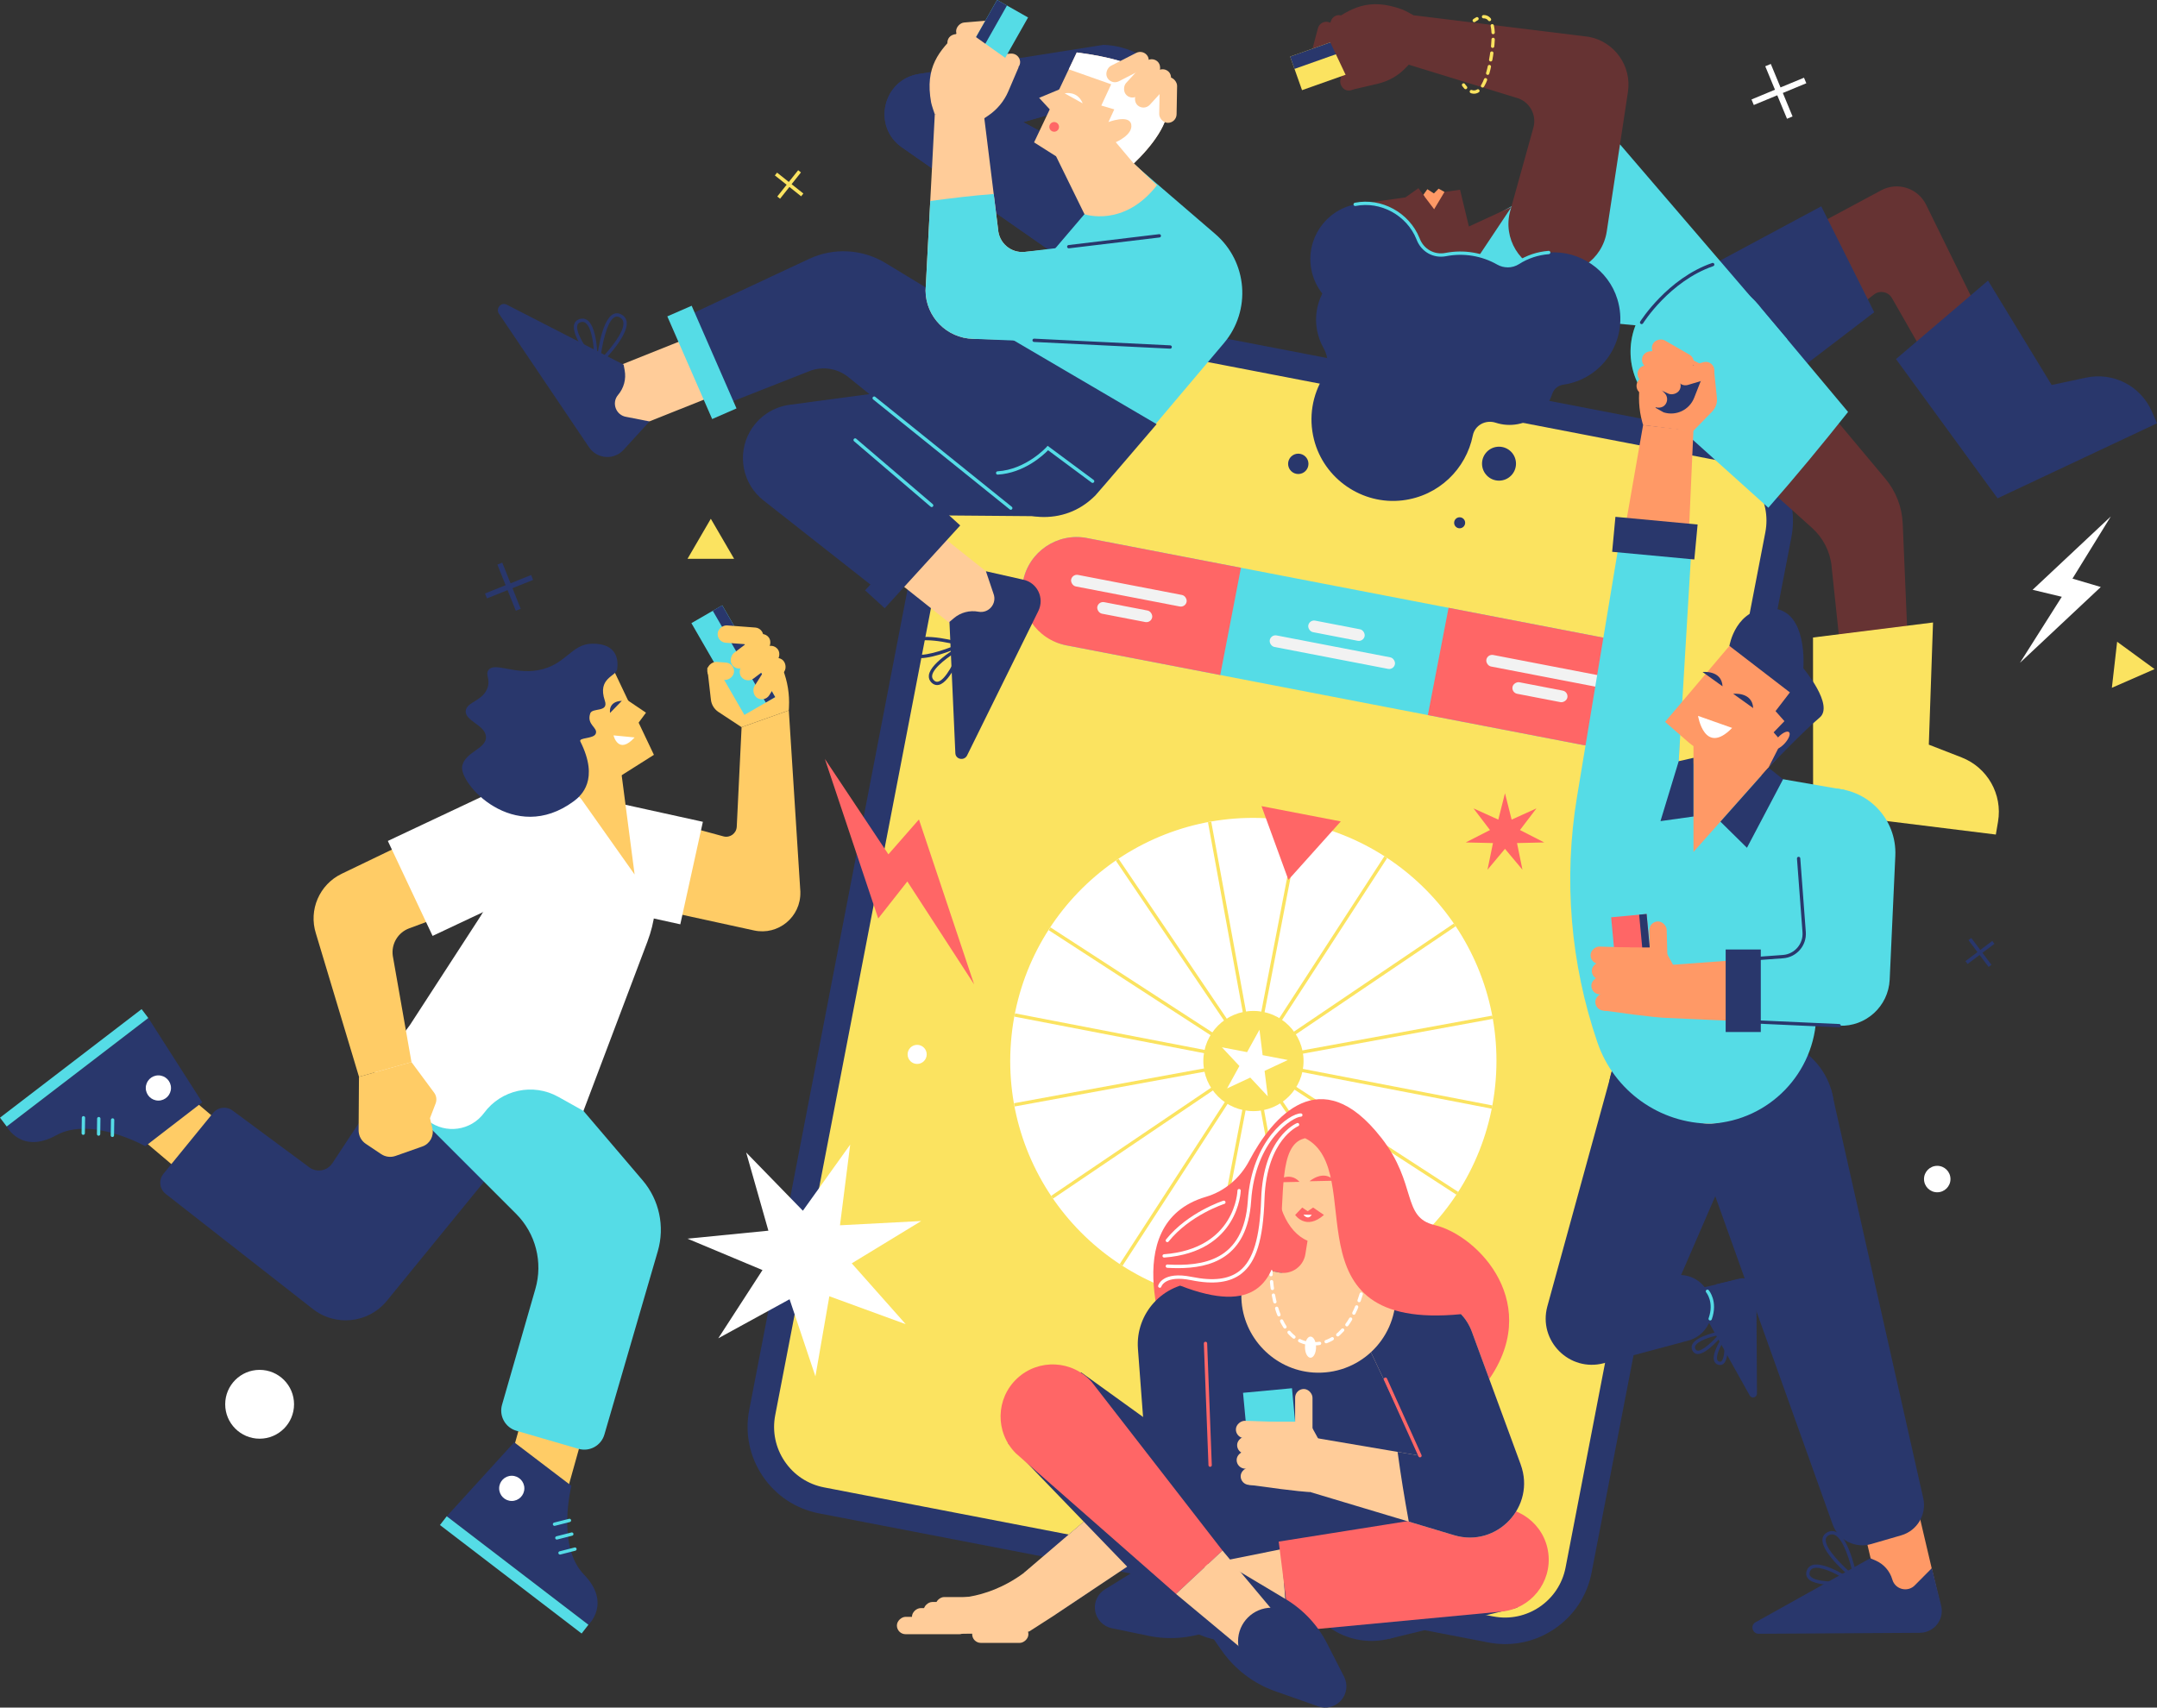 <?xml version="1.0" encoding="UTF-8"?><svg xmlns="http://www.w3.org/2000/svg" viewBox="0 0 650.45 515.03"><rect x="0" y="0" width="650.45" height="515.03" fill="#333333" stroke="none"/><defs><style>.d{fill:#f2f2f2;}.e{fill:#009245;}.f,.g{fill:#fff;}.h{fill:#fc6;}.i{fill:#fc9;}.j{fill:#f96;}.k{fill:#fbe360;}.l,.m{fill:#f66;}.n{fill:#633;}.o,.p{fill:#29376c;}.q{fill:#55dce6;}.r{stroke:#29376c;}.r,.s,.t,.u,.v,.p,.w,.x,.y{stroke-miterlimit:10;}.r,.s,.t,.u,.v,.p,.x,.y{stroke-linecap:round;}.r,.s,.t,.u,.v,.w,.x,.y{fill:none;}.s,.p{stroke:#55dce6;}.t,.w,.x{stroke:#fbe360;}.u{stroke:#f66;}.v,.y{stroke:#fff;}.x{stroke-dasharray:0 0 2.07 2.07;}.y{stroke-dasharray:0 0 2.05 2.05;}.m,.g{fill-rule:evenodd;}</style></defs><g id="a"/><g id="b"><g id="c"><g><circle class="f" cx="78.29" cy="423.55" r="10.38"/><circle class="f" cx="584.18" cy="355.62" r="3.99"/><g><g><rect class="k" x="257.7" y="112.1" width="250.72" height="363.18" rx="22.6" ry="22.6" transform="translate(62.57 -67.25) rotate(10.92)"/><path class="o" d="M453.89,495.88c-1.69,0-3.4-.16-5.09-.49l-201.8-38.93c-6.98-1.35-13.01-5.33-16.99-11.21s-5.43-12.97-4.09-19.94l60.24-312.23c1.35-6.98,5.33-13.01,11.21-16.99,5.88-3.98,12.97-5.43,19.94-4.09l201.8,38.93c14.4,2.78,23.86,16.75,21.08,31.16l-60.24,312.23c-1.35,6.98-5.33,13.01-11.21,16.99-4.45,3.01-9.59,4.58-14.85,4.58Zm-3.58-8.34c10.08,1.95,19.84-4.67,21.79-14.74l60.24-312.23c.94-4.88-.07-9.83-2.86-13.94-2.78-4.12-7-6.9-11.88-7.84l-201.8-38.93c-4.88-.94-9.83,.07-13.95,2.86-4.11,2.78-6.9,7-7.84,11.88l-60.24,312.23c-.94,4.88,.07,9.83,2.86,13.95,2.78,4.11,7,6.9,11.88,7.84l201.8,38.93Z"/></g><rect class="q" x="306.76" y="176.99" width="191.26" height="32.95" rx="16.48" ry="16.48" transform="translate(43.94 -72.73) rotate(10.92)"/><path class="l" d="M324.39,164.91h47.28v32.95h-47.28c-9.09,0-16.48-7.38-16.48-16.48h0c0-9.09,7.38-16.48,16.48-16.48Z" transform="translate(40.51 -61.09) rotate(10.92)"/><path class="l" d="M449.59,189.07h47.28v32.95h-47.28c-9.09,0-16.48-7.38-16.48-16.48h0c0-9.09,7.38-16.48,16.48-16.48Z" transform="translate(882.63 495.45) rotate(-169.08)"/><circle class="f" cx="377.98" cy="320.02" r="73.31" transform="translate(29.69 672.13) rotate(-85.57)"/><g><line class="w" x1="364.09" y1="392" x2="391.87" y2="248.05"/><line class="w" x1="449.96" y1="333.91" x2="306" y2="306.14"/><line class="w" x1="419.05" y1="380.74" x2="336.9" y2="259.31"/><line class="w" x1="438.69" y1="278.95" x2="317.26" y2="361.1"/><line class="w" x1="439.47" y1="359.93" x2="316.49" y2="280.12"/><line class="w" x1="417.88" y1="258.53" x2="338.07" y2="381.52"/><line class="w" x1="450.08" y1="306.81" x2="305.87" y2="333.24"/><line class="w" x1="364.76" y1="247.92" x2="391.19" y2="392.13"/></g><circle class="k" cx="377.98" cy="320.02" r="15.11"/><polygon class="l" points="388.52 265.37 380.41 243.14 404.32 247.75 388.52 265.37"/><polygon class="g" points="379.8 310.58 380.75 318.25 388.34 319.71 381.34 322.99 382.3 330.66 377.02 325.01 370.02 328.29 373.75 321.52 368.47 315.88 376.06 317.34 379.8 310.58"/><g><rect class="d" x="322.69" y="176.39" width="35.46" height="3.54" rx="1.77" ry="1.77" transform="translate(39.91 -61.26) rotate(10.92)"/><rect class="d" x="330.75" y="182.85" width="16.85" height="3.54" rx="1.77" ry="1.77" transform="translate(41.11 -60.91) rotate(10.92)"/></g><g><rect class="d" x="394.37" y="188.46" width="17.3" height="3.54" rx="1.77" ry="1.77" transform="translate(43.33 -72.9) rotate(10.92)"/><rect class="d" x="382.55" y="194.93" width="38.44" height="3.54" rx="1.77" ry="1.77" transform="translate(44.54 -72.55) rotate(10.92)"/></g><g><rect class="d" x="447.89" y="200.54" width="35.46" height="3.54" rx="1.77" ry="1.77" transform="translate(46.76 -84.54) rotate(10.92)"/><rect class="d" x="462.6" y="200.35" width="3.54" height="16.85" rx="1.77" ry="1.77" transform="translate(171.41 625.19) rotate(-79.08)"/></g></g><polygon class="g" points="225.01 347.6 242.11 365.17 256.38 345.23 253.3 369.56 277.79 368.28 256.85 381.04 273.12 399.39 250.09 390.97 245.89 415.13 238.1 391.87 216.6 403.65 229.93 383.07 207.31 373.6 231.71 371.19 225.01 347.6"/><polygon class="m" points="453.83 239.25 455.84 247.21 463.32 243.82 458.35 250.35 465.67 254.09 457.46 254.28 459.1 262.32 453.83 256.02 448.56 262.32 450.21 254.28 442 254.09 449.31 250.35 444.34 243.82 451.82 247.21 453.83 239.25"/><polygon class="m" points="248.74 228.9 264.83 277.03 273.61 265.86 293.75 296.9 277.11 247.16 267.9 257.68 248.74 228.9"/><polygon class="g" points="636.52 155.77 612.94 177.89 621.74 180 609.12 199.92 633.5 177.05 624.96 174.52 636.52 155.77"/><circle class="f" cx="276.57" cy="318.02" r="2.88"/><path class="o" d="M341.45,39.19l-9.42-1.98c-1.46-.31-2.72-1.24-3.43-2.56l-3.95-7.42,8.1-13.71h0c7.85,.32,14.43,4.04,19.39,10.14l1.33,1.63-12.02,13.9Z"/><path class="o" d="M342.12,54.86l-33.58-18.02,27.7-7.93-3.49-15.39-55.68,8.8c-10.88,1.72-14.13,15.82-5.1,22.13l53.5,37.35,16.65-26.94Z"/><path class="o" d="M316.67,34.51c-1.16-2.27-2.2-4.6-3.29-7.01-1.57-3.45-3.4-6.75-5.15-10.11l-31.15,4.92c-10.88,1.72-14.13,15.82-5.1,22.13l53.5,37.35,16.65-26.94-33.58-18.02,8.12-2.33Z"/><path class="h" d="M241.36,269.06l-3.49-54.79-14.24,5.06-1.46,30.02c-.1,2.03-2.05,3.44-4.01,2.91l-37.06-10.06c-7.42-2.01-15.07,2.4-17.02,9.84h0c-2.01,7.62,2.74,15.38,10.44,17.06l52.85,11.53c7.32,1.6,14.19-4.1,13.98-11.59Z"/><rect class="h" x="65.79" y="321.75" width="19.03" height="73.85" transform="translate(397.7 533) rotate(130.26)"/><g><path class="o" d="M43.82,345.71l17.17-13.24-16.27-25.44L2.02,339.77s4.44,8.48,14.97,2.63c10.53-5.84,26.83,3.31,26.83,3.31Z"/><circle class="f" cx="47.76" cy="328.15" r="3.8"/><polygon class="q" points="0 337.1 42.7 304.37 44.72 307.04 2.02 339.77 0 337.1"/><line class="p" x1="33.89" y1="342.44" x2="33.96" y2="337.79"/><line class="s" x1="29.73" y1="342.05" x2="29.79" y2="337.39"/><line class="s" x1="25.1" y1="341.79" x2="25.17" y2="337.13"/></g><path class="o" d="M162.43,336.21l-37.76-22.45-24.45,37.09c-1.59,2.41-4.91,2.92-7.14,1.09l-22.96-17c-1.83-1.36-4.41-1.03-5.86,.73l-14.97,18.36c-1.51,1.86-1.21,4.59,.68,6.07l44.12,34.52c6.87,5.6,16.98,4.58,22.58-2.29l45.77-56.12Z"/><path class="f" d="M195.29,283.85l-19.55,51.74-57.01-10.68,33.75-62.31,1.51-22.47,30.5-1.16,7.31,10.69c6.46,10.22,7.75,22.89,3.48,34.2Z"/><path class="h" d="M213.28,201.49l1.1,9.56c.17,1.49,.99,2.82,2.23,3.66l7.02,4.62,14.24-5.06,.05-.98c.41-7.85-2.58-15.5-8.19-21l-1.5-1.47-14.96,10.68Z"/><rect class="h" x="162.15" y="375.23" width="19.03" height="73.85" transform="translate(117.46 -31.02) rotate(15.64)"/><g><path class="o" d="M172.3,448.14l-17.25-13.13-20.33,22.33,42.72,32.71s7.03-6.49-1.35-15.14c-8.38-8.65-3.78-26.77-3.78-26.77Z"/><circle class="f" cx="154.32" cy="448.91" r="3.8"/><polygon class="q" points="175.39 492.69 132.67 459.97 134.72 457.33 177.44 490.05 175.39 492.69"/><line class="s" x1="171.72" y1="458.58" x2="167.21" y2="459.72"/><line class="s" x1="172.43" y1="462.7" x2="167.92" y2="463.85"/><line class="s" x1="173.38" y1="467.23" x2="168.87" y2="468.38"/></g><path class="q" d="M140.01,292.9l-22.36,35.22,37.97,37.97c5.93,5.93,8.16,14.63,5.82,22.68l-10.05,34.93c-.96,3.35,.96,6.85,4.31,7.83l18.72,5.45c3.36,.98,6.87-.95,7.84-4.31l16.11-55.32c2.16-7.43,.44-15.45-4.58-21.34l-53.78-63.11Z"/><path class="f" d="M175.94,335.06l-7.57-4.23c-7.61-4.26-17.21-2.19-22.39,4.84h0c-3.97,5.39-11.6,6.45-16.89,2.36l-17.12-13.24,11.64-15.62,22.11-34.08,30.22,59.97Z"/><path class="h" d="M163.39,248.17h0c-2.96-6.14-10.33-8.72-16.47-5.76l-43.9,21.14c-6.7,3.23-10.01,10.9-7.76,17.99l13,43.25,15.82-4.45-5.63-32.02c-.52-3.59,1.54-7.06,4.94-8.32l31.93-11.83c8.05-2.98,11.79-12.25,8.06-19.99Z"/><rect class="i" x="261.72" y="126.82" width="19.03" height="73.85" transform="translate(-25.72 274.18) rotate(-51.52)"/><path class="o" d="M286.31,187.59l1.78,39.58c.09,1.91,2.69,2.4,3.55,.66l21.46-43.51c1.97-4-.35-8.69-4.71-9.52l-11.08-2.5,2.27,6.74c1.16,2.97-1.4,6.05-4.53,5.46h0c-2.64-.5-5.37,.22-7.42,1.96l-1.32,1.12Z"/><path class="o" d="M277.38,198.5c-1.08,0-2.01-.18-2.68-.6-.76-.48-1.17-1.27-1.18-2.26-.01-1.03,.38-1.85,1.17-2.45,3.62-2.75,15,.55,15.48,.7l1.29,.38-1.22,.56c-.98,.45-8.24,3.68-12.85,3.68Zm1.93-5.4c-1.71,0-3.17,.24-4.02,.89-.53,.4-.78,.94-.77,1.64,0,.67,.24,1.12,.72,1.43,2.33,1.48,9.48-.99,13.29-2.58-2.43-.62-6.2-1.37-9.21-1.37Z"/><path class="o" d="M282.59,206.63c-.6,0-1.17-.25-1.67-.73-.66-.64-.93-1.41-.81-2.28,.54-3.96,9.59-8.98,9.98-9.19l1.17-.65-.47,1.26c-.41,1.09-4.07,10.71-7.69,11.53-.17,.04-.34,.06-.51,.06Zm6.74-10.61c-2.96,1.79-7.9,5.25-8.24,7.73-.07,.55,.1,1.02,.52,1.43,.4,.39,.8,.53,1.26,.42,2.28-.52,5.07-6.23,6.45-9.58Z"/><path class="o" d="M266.06,176.78c5.2-6.83,11.3-13.98,19.35-17.45,.35-.15,.72-.27,1.09-.35l-3.95-3.54,33.58,.28-2.73-43.71-75.29,10.08c-5.01,.67-9.42,3.64-11.93,8.02-4,6.99-2.28,15.85,4.05,20.83l34.8,27.37c.31-.52,.65-1.03,1.03-1.53Z"/><path class="h" d="M108.25,324.78l-.11,16.11c-.01,1.65,.8,3.19,2.17,4.1l4.62,3.1c1.28,.86,2.9,1.07,4.36,.55l8.09-2.85c2.25-.79,3.55-3.16,3-5.49l-.72-3.04,1.7-4.43c.42-1.1,.25-2.33-.45-3.27l-6.84-9.23-15.82,4.45Z"/><path class="f" d="M144.84,234.62h0c8.74,0,15.83,7.09,15.83,15.83v30.93h-31.66v-30.93c0-8.74,7.09-15.83,15.83-15.83Z" transform="translate(316.5 17) rotate(64.77)"/><path class="f" d="M185.71,234.91h0c8.74,0,15.83,7.09,15.83,15.83v30.93h-31.66v-30.93c0-8.74,7.09-15.83,15.83-15.83Z" transform="translate(-106.47 384.11) rotate(-77.58)"/><path class="q" d="M340.78,48.48l25.69,22.1c9.75,8.39,10.92,23.07,2.62,32.9l-38.85,46-40.69-40.94,51.22-60.07Z"/><rect class="q" x="215.76" y="183.12" width="10.74" height="31.96" transform="translate(-69.92 137.24) rotate(-30)"/><rect class="o" x="222.71" y="181.25" width="3.28" height="31.96" transform="translate(-68.56 138.6) rotate(-30)"/><rect class="h" x="220.68" y="184.67" width="5.24" height="13.8" rx="2.62" ry="2.62" transform="translate(431.07 -16.74) rotate(94.3)"/><rect class="h" x="214.7" y="198.31" width="5.24" height="8.08" rx="2.62" ry="2.62" transform="translate(435.39 .82) rotate(94.3)"/><rect class="h" x="223.71" y="189.53" width="5.24" height="13.8" rx="2.62" ry="2.62" transform="translate(246.06 -102.6) rotate(52.82)"/><rect class="h" x="226.41" y="193.1" width="5.24" height="13.8" rx="2.62" ry="2.62" transform="translate(249.98 -103.35) rotate(52.82)"/><rect class="h" x="229.4" y="197.79" width="5.24" height="13.8" rx="2.62" ry="2.62" transform="translate(145.82 -92.46) rotate(32.4)"/><path class="h" d="M184.31,200.55l12.88,27.12-21.42,13.55s-48.19-33.46,8.55-40.68Z"/><path class="i" d="M341.88,49.32c-4.45,4.28-8.63,7.18-8.63,7.18l-21.42-13.56,10.45-22.03,2.42-5.09c40.03,5.09,27.83,23.24,17.17,33.5Z"/><polygon class="h" points="187.06 230.7 191.37 263.76 173.42 238.37 187.06 230.7"/><path class="o" d="M182.39,211.34c-2.32-6.9,3.38-7.3,3.71-9.43,.43-2.79,.04-7.81-7.42-7.77-6.56,.03-7.94,6.56-16.59,8.03-7.23,1.23-13.08-2.62-14.84,0-.91,1.36,.58,2.53-.17,5.06-1.25,4.2-6.37,4.41-6.64,7.16-.3,3.07,5.96,4.29,6.11,7.86,.15,3.61-6.19,4.45-7.16,8.73-1.18,5.22,15.56,24,33.62,10.69,2.3-1.7,7.77-6.5,2-18.02-.63-1.26,3.97-.74,4.63-2.35,.77-1.88-2.82-2.63-1.66-6.12,.61-1.83,5.64-.19,4.41-3.84Z"/><rect class="i" x="206.71" y="71.8" width="19.03" height="73.85" transform="translate(236.98 -132.41) rotate(68.23)"/><path class="o" d="M188.05,109.98l-35.25-18.09c-1.7-.87-3.41,1.15-2.33,2.75l27.13,40.22c2.49,3.7,7.72,4.01,10.61,.63l7.66-8.38-6.98-1.37c-3.15-.47-4.56-4.22-2.5-6.64h0c1.74-2.05,2.47-4.77,1.98-7.41l-.31-1.7Z"/><path class="o" d="M179.71,111.13l.12-1.33c.12-1.33,1.3-13.04,5.04-15.02,.8-.42,1.68-.39,2.55,.1,.9,.5,1.42,1.25,1.55,2.23,.59,4.51-7.92,12.75-8.29,13.1l-.97,.93Zm6.32-15.65c-.24,0-.46,.06-.69,.18-2.44,1.29-3.84,8.73-4.35,12.82,2.73-2.83,7.37-8.32,6.99-11.25-.08-.66-.42-1.14-1.04-1.48-.32-.18-.62-.27-.9-.27Z"/><path class="o" d="M180.22,111.2l-.86-1.03c-.75-.89-7.28-8.84-6.2-12.4,.24-.77,.81-1.31,1.67-1.56,.88-.25,1.68-.11,2.38,.43,3.17,2.43,3.03,12.78,3.03,13.22l-.02,1.34Zm-4.57-14.11c-.17,0-.35,.03-.54,.08-.54,.16-.85,.44-.99,.89-.68,2.24,2.9,7.5,5.12,10.36-.08-3.45-.64-9.47-2.63-10.99-.3-.23-.61-.34-.96-.34Z"/><path class="o" d="M298.29,98.31l-31.29-18.99c-6.98-4.23-15.61-4.7-23-1.24l-39.36,18.41c2.36,4.87,4.87,9.6,7.53,14.38,2.04,3.67,4.31,7.37,5.94,11.29l25.95-10.22c3.99-1.57,8.51-.86,11.83,1.86,0,0,31.87,25.63,42.81,35.12,4.44,3.85,9.69,7.02,16.03,7.02s11.55-2.47,15.52-6.45h0l.03-.03c.67-.67,18.5-21.53,18.5-21.53l-50.49-29.61Z"/><rect class="q" x="207.66" y="92.42" width="8.01" height="33.79" transform="translate(-26.06 93.83) rotate(-23.59)"/><rect class="o" x="271.21" y="151.38" width="8.01" height="33.79" transform="translate(185.23 -141.51) rotate(42.36)"/><rect class="i" x="301.01" y="14.86" width="5.24" height="8.08" rx="2.62" ry="2.62" transform="translate(297.13 -285.25) rotate(85.22)"/><path class="i" d="M351.79,103.59l-1.13-31.65-41.69,4.04c-4.11,.4-7.73-2.68-7.99-6.8l-4.39-35.41-14.7,.72-2.79,53.15c.06,7.92,6.41,14.37,14.33,14.56l58.35,1.39Z"/><path class="q" d="M351.73,70.87l-42.76,5.11c-4.11,.4-7.73-2.68-7.99-6.8l-1.32-10.67c-6.4,.47-12.77,1.27-19.13,2.11l-1.42,27.02c.06,7.92,6.41,14.37,14.33,14.56l59.43,2.47-1.13-33.79Z"/><rect class="i" x="292.6" y="2.14" width="5.24" height="13.8" rx="2.62" ry="2.62" transform="translate(279.61 -285.9) rotate(85.22)"/><rect class="q" x="292.09" y=".57" width="10.74" height="31.96" transform="translate(548.16 177.5) rotate(-150.48)"/><rect class="o" x="292.56" y="-1.23" width="3.42" height="31.96" transform="translate(543.09 172.56) rotate(-150.48)"/><rect class="i" x="289.54" y="7.81" width="5.24" height="13.8" rx="2.62" ry="2.62" transform="translate(431.81 -242.34) rotate(115.63)"/><path class="i" d="M307.16,20.3l-3.09,7.23c-1.28,3-3.41,5.56-6.12,7.38l-2.83,1.9-13.22-2.31s-.95-2.68-1.12-3.61c-1.93-10.82,2.44-15.52,8.01-21.07l1.49-1.49,16.88,11.97Z"/><path class="i" d="M318.46,47.13l8.57,17.48s11.89,4.12,21.85-8.74l-10.36-9.84-20.06,1.1Z"/><path class="f" d="M341.88,49.32l-5.41-6.43s5.24-2.21,4.66-5.35c-.59-3.14-6.87-.73-6.87-.73l1.75-3.82-3.91-1.16,2.98-6.41-12.79-4.51,2.42-5.09c40.03,5.09,27.83,23.24,17.17,33.5Z"/><rect class="i" x="349.65" y="23.23" width="5.24" height="13.8" rx="2.62" ry="2.62" transform="translate(703.94 66.55) rotate(-178.98)"/><rect class="i" x="345.09" y="19.77" width="5.24" height="13.8" rx="2.62" ry="2.62" transform="translate(586.04 281.24) rotate(-137.5)"/><rect class="i" x="341.79" y="16.75" width="5.24" height="13.8" rx="2.62" ry="2.62" transform="translate(582.35 273.76) rotate(-137.5)"/><rect class="i" x="337.39" y="13.34" width="5.24" height="13.8" rx="2.62" ry="2.62" transform="translate(476.78 332.18) rotate(-117.08)"/><circle class="e" cx="513.6" cy="106.09" r="21.9"/><path class="n" d="M565.14,88.81l-38.45,29.38-18.96-28.83,59.55-31.96c4.93-2.65,11.08-.67,13.54,4.35l27.06,55.13-16.82,8.93-20.54-35.91c-1.1-1.92-3.63-2.43-5.38-1.09Z"/><polygon class="o" points="549.2 62.23 501.57 87.79 525.63 124.38 565.18 94.17 549.2 62.23"/><path class="n" d="M552.33,170.78c-.47-4.45-2.57-8.56-5.9-11.55l-43.64-39.25-.11-.09c-.54-.42-1.04-.87-1.51-1.33l-.24-.25c-1.19-1.24-2.1-2.48-2.84-3.88-1.64-3.08-2.39-6.62-2.03-10.09,.56-5.38,3.41-10.05,7.85-12.97,2.88-1.89,6.21-2.89,9.64-2.89,4.77,0,9.4,1.96,12.7,5.38l.09,.11,.08,.09c.42,.45,.83,.93,1.21,1.45l.14,.17,40.76,48.7c3.19,3.81,5.03,8.56,5.24,13.53l2.44,57.82-18.99,1.41-4.91-46.35Z"/><path class="q" d="M497.85,121.29h0l.08,.08c.66,.68,1.37,1.31,2.1,1.89l33.22,29.88c8.27-9.42,16.25-19.08,24.04-28.89l-26.22-31.33c-.48-.63-.98-1.23-1.51-1.8l-.21-.24h0c-7.17-7.44-18.83-8.97-27.78-3.09-10.11,6.64-12.91,20.22-6.27,30.33,.76,1.16,1.62,2.21,2.55,3.17Z"/><path class="k" d="M582.91,187.75l-36.19,4.53,.03,52.6,55.1,6.83,.66-3.88c1.41-8.25-3.18-16.34-10.98-19.38l-9.89-3.85,1.27-36.86Z"/><path class="o" d="M599.49,84.63l-27.75,23.67,30.63,42,48.09-22.63-1.58-3.61c-3.36-7.66-11.64-11.91-19.82-10.16l-10.38,2.22-19.19-31.5Z"/><polygon class="q" points="539 102.39 488.51 43.54 444.45 68.69 441.6 93.31 539 102.39"/><g><rect class="n" x="404.49" y="19.25" width="5.24" height="8.08" rx="2.62" ry="2.62" transform="translate(19.45 -103.19) rotate(14.8)"/><path class="n" d="M466.67,82.15h0c-8.4-1.79-13.55-10.3-11.25-18.57l6.98-25.09c1.11-3.97-1.3-8.08-5.31-9.05l-34.1-10.48,3.26-14.35,52.82,6.49c7.79,1.44,13.03,8.81,11.84,16.64l-6.39,42.07c-1.29,8.48-9.46,14.13-17.85,12.34Z"/><rect class="n" x="396.25" y="6.4" width="5.24" height="13.8" rx="2.62" ry="2.62" transform="translate(16.62 -101.42) rotate(14.8)"/><rect class="k" x="400.5" y=".83" width="10.74" height="31.96" transform="translate(525.54 405) rotate(-109.5)"/><rect class="o" x="402.77" y="-2.37" width="3.94" height="31.96" transform="translate(527.04 399.66) rotate(-109.5)"/><rect class="n" x="402.36" y="4.38" width="5.24" height="13.8" rx="2.62" ry="2.62" transform="translate(11.92 109.47) rotate(-15.62)"/><path class="n" d="M407.88,27.02l7.66-1.79c3.18-.74,6.07-2.39,8.33-4.74l2.36-2.46,.02-13.43s-2.47-1.4-3.36-1.73c-10.31-3.78-15.71-.29-22.14,4.22l-1.72,1.21,8.85,18.71Z"/></g><polygon class="n" points="455.82 62.38 444.22 79.79 441.6 68.94 455.82 62.38"/><polygon class="j" points="585.04 483.8 566.41 479.88 549.45 407.62 568.08 411.54 585.04 483.8"/><path class="o" d="M563.98,469.99l-34.6,19.31c-1.67,.93-.94,3.48,1,3.47l48.51-.29c4.46-.03,7.62-4.2,6.4-8.48l-2.73-11.03-5.01,5.05c-2.13,2.37-6.04,1.46-6.91-1.6h0c-.74-2.58-2.6-4.7-5.07-5.75l-1.59-.68Z"/><polygon class="o" points="524.17 385.85 521.7 397.59 476.18 408.27 478.64 396.54 524.17 385.85"/><path class="o" d="M515.47,399.12l12.17,21.8c.59,1.05,2.19,.59,2.18-.63l-.18-30.56c-.02-2.81-2.65-4.8-5.34-4.03l-6.95,1.72,3.18,3.16c1.49,1.35,.92,3.8-1.01,4.36h0c-1.63,.47-2.96,1.64-3.63,3.2l-.43,1Z"/><path class="o" d="M512.01,408.39c-.07,0-.13,0-.2,0-.63-.06-1.13-.42-1.45-1.04-.32-.62-.33-1.27-.03-1.88,1.29-2.61,8.26-3.93,9.05-4.08l1.32-.24-.84,1.04c-.52,.65-5.08,6.2-7.85,6.2Zm6.14-5.72c-2.45,.58-6.18,1.74-6.92,3.24-.16,.32-.15,.63,.03,.97,.21,.41,.46,.48,.66,.5,1.41,.14,4.25-2.49,6.23-4.71Z"/><path class="o" d="M518.7,411.72c-.18,0-.37-.03-.58-.1-.6-.19-1.02-.6-1.22-1.17-.83-2.43,2.65-7.58,3.05-8.16l.76-1.1,.15,1.33c.08,.74,.74,7.28-1.15,8.83-.22,.18-.56,.36-1.01,.36Zm1.28-7.63c-1.13,1.86-2.59,4.73-2.14,6.04,.1,.28,.27,.45,.58,.54,.35,.11,.54,.01,.66-.09,.92-.75,1.05-3.94,.91-6.49Z"/><path class="o" d="M579.95,451.84l-27.73-123.12-41.98,12.48,42.4,118.58c1.69,4.74,6.78,7.33,11.61,5.93l9.09-2.64c4.82-1.4,7.72-6.32,6.62-11.22Z"/><circle class="o" cx="531.23" cy="334.96" r="21.9"/><path class="o" d="M506.94,384.55h0l20.63-47.55-41.31-14.55-19.65,71.55h0c-2.84,10.39,6.66,19.94,17.06,17.15l25.43-6.81c4.66-1.25,7.67-5.76,7.02-10.55l-.13-.95c-.19-1.38-.66-2.66-1.36-3.78-1.62-2.61-4.46-4.36-7.7-4.51Z"/><circle class="o" cx="506.91" cy="329.72" r="21.9"/><path class="j" d="M506.22,229.59l4.43-99.65-15.17-1.74-20.31,116.27c-3.6,20.63,4.79,41.53,21.66,53.94h0c4.88,14.24,4.14,41.33,19.16,40.5h0c17.57-.98,20.22-25.34,20.54-42.94l-2.99-40.86-27.33-25.52Z"/><path class="q" d="M506.22,229.59l4.17-69.72c-6.43-.07-14.99-.25-21.41-.61l-13.43,81.08c-4.11,24.82-1.99,50.28,6.16,74.08h0c5.02,14.65,18.8,24.49,34.28,24.49h0c17.57-.98,31.42-15.35,31.74-32.95l8.5-67.72-50.01-8.66Z"/><path class="o" d="M560.32,477.57l-1.04-.84c-1.04-.84-10.14-8.31-9.71-12.51,.09-.9,.61-1.61,1.49-2.07,.91-.47,1.83-.49,2.71-.05,4.08,2.01,6.22,13.66,6.31,14.16l.24,1.32Zm-7.84-14.79c-.31,0-.63,.08-.96,.25-.59,.31-.9,.71-.96,1.28-.28,2.75,5.13,8.04,8.26,10.73-.84-3.84-2.84-10.75-5.49-12.05-.28-.14-.57-.21-.85-.21Z"/><path class="o" d="M553.62,478.06c-3.3,0-7.12-.38-8.45-2-.51-.62-.64-1.4-.37-2.25,.28-.88,.84-1.46,1.67-1.75,3.78-1.29,12.32,4.56,12.68,4.81l1.1,.76-1.33,.15c-.51,.06-2.75,.28-5.31,.28Zm-5.86-5.2c-.36,0-.68,.04-.96,.14-.53,.18-.87,.54-1.05,1.1-.17,.53-.11,.95,.19,1.32,1.48,1.81,7.84,1.75,11.46,1.48-2.57-1.62-7-4.04-9.64-4.04Z"/><path class="q" d="M551.83,237.81l-11.02,.16,3.25,43.17c.29,3.8-2.57,7.12-6.37,7.4l-36.15,2.66,.28,15.78,52.8,2.39c8.04,.36,14.85-5.86,15.22-13.9l1.7-37.34c.51-11.18-8.51-20.49-19.7-20.33Z"/><path class="r" d="M542.38,258.92l1.67,22.21c.29,3.8-2.57,7.12-6.37,7.4l-13.21,.97,1.2,18.55,28.94,1.31"/><path class="j" d="M524.46,289.51l-22.94,1.69,.28,15.78,22.65,1.03c-.51-6.12-.14-12.31,0-18.5Z"/><path class="j" d="M521.51,194.81l-19.4,22.92,7.09,6.18c4.95,4.32,15.18,6.4,21.29,3.98,13.73-5.42,28.61-17.82-8.98-33.08Z"/><polygon class="j" points="510.67 224.3 510.67 256.96 540.66 223.23 510.67 224.3"/><path class="j" d="M516.91,111.86l.83,8.18c.15,1.49-.36,2.97-1.39,4.05l-5.87,6.02-15-1.9-.26-.94c-2.07-7.58-.8-15.69,3.5-22.27l1.15-1.76,17.03,8.62Z"/><path class="o" d="M499.22,122.99l2.45,1.38c3.75,1.19,7.77-.73,9.21-4.39l3.12-7.94-9.53-5.59-5.24,16.54Z"/><rect class="j" x="501.84" y="100.21" width="5.24" height="13.8" rx="2.62" ry="2.62" transform="translate(849.44 -276.22) rotate(120)"/><rect class="j" x="508.68" y="106.86" width="5.24" height="11.64" rx="2.62" ry="2.62" transform="translate(472.76 -409.47) rotate(73.35)"/><rect class="j" x="499.05" y="103.41" width="5.24" height="13.8" rx="2.62" ry="2.62" transform="translate(812.43 -298.67) rotate(114.83)"/><rect class="j" x="497.69" y="107.67" width="5.24" height="13.8" rx="2.62" ry="2.62" transform="translate(814.38 -291.4) rotate(114.83)"/><rect class="j" x="495.51" y="112.98" width="5.24" height="10.91" rx="2.62" ry="2.62" transform="translate(935.26 -148.18) rotate(135.25)"/><rect class="o" x="486.59" y="157.01" width="24.89" height="10.59" transform="translate(17.27 -45.73) rotate(5.34)"/><rect class="o" x="513.22" y="293.53" width="24.89" height="10.59" transform="translate(824.5 -226.84) rotate(90)"/><g><rect class="l" x="487.08" y="276.14" width="10.74" height="27.46" transform="translate(1009.8 532.53) rotate(174.65)"/><rect class="o" x="495.54" y="275.74" width="2.26" height="27.46" transform="translate(1018.19 531.34) rotate(174.65)"/><path class="j" d="M501.65,285.78l4.64,8.43c.72,1.31,.83,2.87,.3,4.27l-4.77,8.49s-2.79,0-18.23-2.18c0,0-2.07-9.26-.68-17l.37-2.07,18.38,.06Z"/><rect class="j" x="483.88" y="281.33" width="5.24" height="13.8" rx="2.62" ry="2.62" transform="translate(790.07 -188.85) rotate(91.82)"/><rect class="j" x="497.49" y="277.88" width="5.24" height="14.09" rx="2.62" ry="2.62" transform="translate(-7.02 12.69) rotate(-1.44)"/><rect class="j" x="484.26" y="286.05" width="5.24" height="13.8" rx="2.62" ry="2.62" transform="translate(795.17 -184.36) rotate(91.82)"/><rect class="j" x="484.11" y="290.52" width="5.24" height="13.8" rx="2.62" ry="2.62" transform="translate(799.5 -179.6) rotate(91.82)"/><rect class="j" x="485.32" y="295.42" width="5.24" height="13.8" rx="2.62" ry="2.62" transform="translate(805.63 -175.75) rotate(91.82)"/></g><path class="o" d="M539.75,208.84l-18.24-14.03s1.88-11.75,12.83-11.29c10.94,.47,9.46,18.04,9.46,18.04,0,0,9.43,11.18,4.89,14.9-4.54,3.73-15.4,15.06-15.4,15.06l3.99-7.84-2.44-2.79,3.26-3.38-2.68-3.03,4.34-5.65Z"/><ellipse class="j" cx="537.17" cy="223.37" rx="3.42" ry="1.35" transform="translate(8.29 465.71) rotate(-47.2)"/><polygon class="o" points="518.8 247.82 526.8 255.7 537.69 235.04 533.29 231.52 518.8 247.82"/><polygon class="o" points="510.67 246.27 500.72 247.66 506.22 229.59 510.67 228.57 510.67 246.27"/><path class="l" d="M416.5,343.12c10.93,14.03,6.13,24.01,16.07,26.36,13.23,3.12,33.34,24.13,15.44,47.97-17.9,23.83-95.01-9.17-95.01-9.17,0,0-17.13-39.16,10.67-47.31,5.64-1.66,10.3-5.66,13.04-10.87,6.96-13.24,21.5-30.43,39.78-6.97Z"/><path class="o" d="M370.73,442.14l2.6-55.47-11.89,.17c-10.72,.15-19.09,9.31-18.29,20l2.37,31.51c.2,2.72-.9,5.38-2.98,7.16l-33.76,28.87,9.57,12.54,43.46-29.01c5.31-3.54,8.62-9.4,8.91-15.77Z"/><polygon class="o" points="440.58 475.49 354.63 454.15 373.33 381.31 376.08 381.87 420.89 390.87 438.8 394.47 440.58 475.49"/><path class="i" d="M344.26,457.95c-3.86-.92-7.64-2.51-10.86-4.63l-24.63,21.06,9.57,12.54,33.02-22.04c-2.62-2.14-5.03-4.51-7.11-6.94Z"/><g><polygon class="o" points="303.92 435.23 325.99 413.89 384.67 456.21 356.61 489.84 303.92 435.23"/><circle class="o" cx="370.64" cy="473.03" r="21.9"/></g><rect class="o" x="376.99" y="452.01" width="33.7" height="19.27"/><path class="o" d="M381.5,485.74l-16.94,6.27c-5.84,2.16-12.17,2.64-18.27,1.37l-11.03-2.29c-2.64-.55-4.66-2.7-5.04-5.37h0c-.36-2.52,.81-5.01,2.97-6.34l11.63-7.2c5.89-3.65,12.78-5.36,19.69-4.9l16.37,1.09,.63,17.36Z"/><path class="i" d="M387.87,486.37l-30.99,.61c-3.32-.34-5.93-3.01-6.21-6.34h0c-.26-3.16,1.66-6.1,4.66-7.13l31.13-6.27,1.41,19.12Z"/><circle class="o" cx="357.26" cy="480.76" r="10.13"/><path class="l" d="M368.65,467.67l-14.01,13.09-48.34-42.45c-6.26-6.29-6.07-16.51,.42-22.56h0c6.48-6.05,16.69-5.54,22.54,1.13l39.4,50.8Z"/><g><polygon class="o" points="457.59 457.18 457.52 484.88 418.86 494.29 414.24 451.14 457.59 457.18"/><circle class="o" cx="413.59" cy="473.03" r="21.9"/></g><path class="l" d="M389.03,492.11l-3.43-27.14,63.25-10.05c8.76-1.39,16.94,4.74,18.05,13.54h0c1.11,8.8-5.28,16.78-14.11,17.61l-63.76,6.03Z"/><path class="i" d="M423.36,392.56l-14.46,5.81,19.3,40.69-34.22-5.82-3.51,15.39,48.01,14.41c12.93,3.88,24.74-8.67,20.08-21.34l-14.73-40.04c-3.04-8.26-12.31-12.38-20.48-9.1Z"/><path class="o" d="M458.57,441.7l-14.73-40.04c-3.04-8.26-12.31-12.38-20.48-9.1l-14.46,5.81,19.3,40.69-6.75-1.15c.95,7.04,2.09,14.04,3.37,21.03l13.66,4.1c12.93,3.88,24.74-8.67,20.08-21.34Z"/><g><rect class="q" x="376.06" y="419.36" width="14.82" height="27.46" transform="translate(805.68 828.52) rotate(174.65)"/><path class="i" d="M394.7,428.82l4.64,8.43c.72,1.31,.83,2.87,.3,4.27l-4.77,8.49s-2.79,0-18.23-2.18c0,0-2.07-9.26-.68-17l.37-2.07,18.38,.06Z"/><rect class="i" x="376.93" y="424.36" width="5.24" height="13.8" rx="2.62" ry="2.62" transform="translate(822.68 65.63) rotate(91.82)"/><rect class="i" x="390.55" y="418.94" width="5.24" height="16.06" rx="2.62" ry="2.62"/><rect class="i" x="377.31" y="429.08" width="5.24" height="13.8" rx="2.62" ry="2.62" transform="translate(827.78 70.12) rotate(91.82)"/><rect class="i" x="377.17" y="433.56" width="5.24" height="13.8" rx="2.62" ry="2.62" transform="translate(832.11 74.88) rotate(91.82)"/><rect class="i" x="378.37" y="438.45" width="5.24" height="13.8" rx="2.62" ry="2.62" transform="translate(838.25 78.73) rotate(91.82)"/></g><path class="o" d="M372.15,473.03l15.51,9.27c5.35,3.2,9.69,7.83,12.52,13.38l5.13,10.03c1.23,2.4,.82,5.32-1.03,7.29h0c-1.74,1.85-4.41,2.51-6.8,1.66l-12.9-4.55c-6.53-2.3-12.18-6.59-16.16-12.27l-9.41-13.44,13.13-11.38Z"/><path class="i" d="M368.65,467.67l19.91,23.76c1.82,2.8,1.38,6.51-1.05,8.81h0c-2.3,2.18-5.79,2.53-8.48,.84l-24.4-20.32,14.01-13.09Z"/><circle class="o" cx="383.47" cy="495.03" r="10.13"/><path class="i" d="M285.76,492.78s23.37,.04,24.65-.74l7.95-5.11s-3.25-17.22-9.57-12.54c-12.24,9.05-23.65,7.57-23.65,7.57l.63,10.83Z"/><rect class="i" x="278.61" y="479.51" width="5.24" height="21.53" rx="2.62" ry="2.62" transform="translate(771.5 209.05) rotate(90)"/><rect class="i" x="281.23" y="478.8" width="5.24" height="17.71" rx="2.62" ry="2.62" transform="translate(771.51 203.8) rotate(90)"/><rect class="i" x="282.8" y="478.9" width="5.24" height="13.8" rx="2.62" ry="2.62" transform="translate(771.21 200.38) rotate(90)"/><rect class="i" x="286.38" y="477.41" width="5.24" height="13.8" rx="2.62" ry="2.62" transform="translate(773.3 195.31) rotate(90)"/><rect class="i" x="299.03" y="484.42" width="5.24" height="16.96" rx="2.62" ry="2.62" transform="translate(794.54 191.25) rotate(90)"/><ellipse class="i" cx="397.09" cy="357.15" rx="11.93" ry="17.7" transform="translate(-15.21 17.67) rotate(-2.5)"/><path class="i" d="M408.29,381.73l3.02-18.6-14.82-2.4-2.85,17.55c-.61,3.76-4.22,6.27-7.96,5.52l-9.59-1.92c-1.25,2.99-1.88,6.31-1.74,9.8,.46,11.77,9.91,21.5,21.65,22.29,13.55,.91,24.82-9.76,24.89-23.09l-7.29-1.46c-3.55-.71-5.89-4.1-5.31-7.67Z"/><g><path class="v" d="M411.22,387.37s-.06,.36-.21,.97"/><path class="y" d="M410.48,390.32c-1.53,5.21-5.72,15.44-14.86,14.98-9.91-.49-11.88-14.51-12.28-19.82"/><path class="v" d="M383.28,384.45c-.03-.63-.03-1-.03-1"/></g><path class="l" d="M393.57,343.3c19.42,9.8-6.73,58.33,47.01,53.07l1.59-16.79-28.4-23.4-6.24-16.43-8.72-6.43s-7.76,8.71-5.24,9.98Z"/><path class="l" d="M393.28,343.38c-15.64,3.98,8.17,62.09-37.37,44.39l3.77-15.18,22.01-8.24-2.37-17.42,13.75-12.15s2.95,7.9,.22,8.59Z"/><line class="u" x1="428.2" y1="439.06" x2="417.79" y2="415.98"/><polygon class="f" points="544 23.44 536.92 26.37 533.99 19.29 532.32 19.99 535.25 27.06 528.17 30 528.86 31.67 535.94 28.74 538.88 35.82 540.55 35.12 537.62 28.04 544.7 25.11 544 23.44"/><polygon class="k" points="242.26 58.37 238.71 55.55 241.53 52.01 240.69 51.34 237.87 54.88 234.33 52.07 233.66 52.91 237.21 55.72 234.39 59.27 235.23 59.94 238.05 56.39 241.59 59.21 242.26 58.37"/><polygon class="o" points="600.53 291 597.81 287.38 601.43 284.66 600.78 283.8 597.17 286.52 594.44 282.91 593.59 283.55 596.31 287.17 592.69 289.89 593.34 290.75 596.95 288.03 599.68 291.64 600.53 291"/><polygon class="o" points="160.17 173.44 153.95 175.93 151.46 169.7 149.99 170.29 152.47 176.51 146.25 179 146.84 180.48 153.06 177.99 155.55 184.21 157.02 183.63 154.54 177.4 160.76 174.91 160.17 173.44"/><polygon class="k" points="207.32 168.55 214.35 156.47 221.38 168.55 207.32 168.55"/><g><path class="t" d="M444.56,6.19s.33-.27,.84-.54"/><path class="x" d="M447.36,5.04c1.94-.04,3.91,1.97,2.38,11.77-1.88,12.04-5.16,11.68-7.02,10.28"/><path class="t" d="M441.96,26.4c-.39-.42-.62-.78-.62-.78"/></g><path class="o" d="M495.03,97.76c-.09,0-.18-.02-.26-.08-.23-.15-.31-.45-.16-.69,.08-.13,8.2-13.01,21.7-17.67,.26-.09,.54,.05,.64,.31,.09,.26-.05,.55-.31,.64-13.16,4.54-21.1,17.13-21.17,17.25-.09,.15-.26,.24-.42,.24Z"/><path class="q" d="M329.49,145.66c-.1,0-.21-.03-.3-.1l-13.14-9.76c-1.39,1.43-7.17,6.87-15.17,7.35-.31,.01-.51-.19-.53-.47-.02-.28,.19-.51,.47-.53,8.6-.52,14.74-7.28,14.8-7.35l.3-.34,13.87,10.29c.22,.16,.27,.48,.1,.7-.1,.13-.25,.2-.4,.2Z"/><line class="s" x1="280.95" y1="152.44" x2="257.87" y2="132.71"/><line class="u" x1="363.52" y1="405.19" x2="364.92" y2="441.91"/><ellipse class="f" cx="395.19" cy="406.32" rx="1.67" ry="3.19"/><polygon class="k" points="636.84 207.45 638.43 193.56 649.72 201.81 636.84 207.45"/><path class="s" d="M415.45,130.11c-1.33-6.35,4.87-7.44,6.5-3.69,1.3,2.97,1.49,7.58-3.65,8.96-3.99,1.08-4.85-3.86-9.55-3.02-3.65,.65-2.91,8.34-9.15,1.44"/><line class="r" x1="311.84" y1="102.64" x2="352.87" y2="104.66"/><line class="r" x1="322.29" y1="74.4" x2="349.59" y2="71.13"/><path class="f" d="M349.74,388.41s-.08,0-.13-.02c-.26-.07-.42-.34-.36-.6,.04-.18,1.24-4.48,10.16-2.66,6.46,1.32,11.16,.73,14.37-1.8,4.13-3.26,6.14-9.95,6.53-21.71,.62-18.44,10.37-22.71,10.79-22.88,.26-.1,.55,.01,.65,.27,.11,.25-.01,.55-.27,.65-.02,.01-2.42,1.04-4.85,4.25-2.26,2.97-5.01,8.45-5.32,17.75-.41,12.24-2.48,18.96-6.91,22.46-3.46,2.72-8.43,3.38-15.19,2-7.9-1.61-8.98,1.9-9,1.93-.06,.22-.26,.37-.48,.37Z"/><path class="f" d="M355.19,382.49c-1.09,0-2.17-.04-3.2-.1-.28-.02-.49-.25-.47-.53,.02-.27,.23-.5,.53-.47,10.64,.59,23.02-1.05,24.23-19.19,1.23-18.45,12.56-26.39,15.99-26.39,.28,0,.5,.22,.5,.5s-.22,.5-.5,.5c-2.25,0-13.75,6.93-14.99,25.46-1.15,17.29-12.38,20.22-22.08,20.22Z"/><path class="f" d="M351.05,379.3c-.26,0-.48-.2-.5-.46-.02-.28,.19-.52,.46-.54,21.57-1.65,22.15-19.03,22.15-19.2,0-.27,.23-.49,.5-.49h0c.28,0,.5,.23,.49,.51,0,.18-.61,18.46-23.08,20.18-.01,0-.03,0-.04,0Z"/><path class="f" d="M352.01,374.65c-.11,0-.22-.04-.31-.11-.22-.17-.25-.49-.08-.7,6.6-8.23,17.19-11.66,17.29-11.69,.27-.08,.54,.06,.63,.33s-.06,.54-.33,.63c-.1,.03-10.41,3.37-16.82,11.36-.1,.12-.24,.19-.39,.19Z"/><line class="s" x1="263.61" y1="120.08" x2="304.8" y2="153.25"/><g><path class="n" d="M410.83,61.36l29.45-4.13,5.94,24.65s-46.81,35.53-35.39-20.51Z"/><path class="o" d="M467.04,76.16c-3.44,.27-6.56,1.37-9.22,3.07-1.84,1.17-4.21,1.21-6.1,.13-4.57-2.61-10.06-3.67-15.64-2.6l-.1,.02c-3.55,.69-6.99-1.24-8.3-4.61-.02-.06-.04-.11-.07-.17-3.01-7.48-11.05-11.94-18.95-10.36-9.04,1.81-14.95,10.57-13.22,19.65,.52,2.74,1.69,5.2,3.31,7.25-1.68,3.32-2.33,7.19-1.58,11.12,.37,1.93,1.04,3.71,1.96,5.33,1.55,2.72,1.61,6.02-.02,8.69-3.32,5.41-4.57,12.11-2.88,18.85,2.97,11.87,14.53,19.84,26.68,18.39,10.99-1.31,19.21-9.53,21.22-19.57,.63-3.13,3.87-4.84,6.91-3.85,2.09,.68,4.38,.86,6.69,.42,5.02-.96,8.86-4.57,10.35-9.11,.49-1.5,1.77-2.56,3.32-2.78,.31-.04,.62-.09,.92-.15,11.59-2.21,18.94-13.99,15.42-25.59-2.69-8.9-11.43-14.85-20.71-14.12Z"/><path class="q" d="M454.67,80.64c-1.1,0-2.21-.28-3.19-.84-4.63-2.64-10.06-3.54-15.3-2.55l-.1,.02c-3.81,.74-7.45-1.28-8.87-4.92l-.07-.17c-2.91-7.24-10.82-11.57-18.39-10.05-.26,.05-.53-.12-.59-.39-.05-.27,.12-.53,.39-.59,8.03-1.61,16.42,2.98,19.51,10.66l.07,.17c1.24,3.19,4.42,4.95,7.74,4.31l.1-.02c5.47-1.04,11.15-.1,15.98,2.66,1.73,.99,3.92,.94,5.58-.12,2.86-1.82,6.03-2.88,9.45-3.15,.28-.02,.52,.18,.54,.46,.02,.28-.18,.52-.46,.54-3.25,.26-6.27,1.26-8.99,3-1.03,.66-2.22,.99-3.43,.99Z"/><circle class="o" cx="452.03" cy="139.85" r="5.12"/><circle class="o" cx="440.16" cy="157.68" r="1.66"/><circle class="o" cx="391.5" cy="139.9" r="3.07"/><polygon class="j" points="432.47 63.11 429.2 58.79 430.42 57.07 432.4 58.34 433.82 56.9 435.59 57.89 432.47 63.11"/></g><path class="l" d="M399.24,366.44l-3.27-2.23-1.63,1.12-1.65-1.12-2.13,2.23s3.23,4.8,8.69,0Z"/><path class="f" d="M395.56,366.39s-1.37,.01-2.47-.04c-.05,.09,1.35,1.81,2.47,.04Z"/><path class="q" d="M515.71,398.27c-.06,0-.11,0-.17-.03-.26-.09-.4-.38-.3-.64,1.73-4.88-.71-7.77-.74-7.8-.18-.21-.16-.52,.05-.71,.21-.18,.52-.16,.71,.05,.12,.13,2.85,3.36,.93,8.79-.07,.21-.27,.33-.47,.33Z"/><path class="f" d="M191.37,222.42l-6.36-.62s1.44,6.06,6.36,.62Z"/><path class="o" d="M187.52,211.38l-3.55,3.64s-.72-3.45,3.55-3.64Z"/><polygon class="h" points="188.75 210.87 194.8 214.96 191.56 219.33 188.75 210.87"/><polygon class="i" points="320.17 26.67 313.35 29.51 316.76 33.21 320.17 26.67"/><circle class="l" cx="317.89" cy="38.27" r="1.46"/><path class="f" d="M326.49,31.18l-5.44-3.03s3.85-.92,5.44,3.03Z"/><path class="f" d="M522.33,219.55l-10.28-3.63s1.94,12.18,10.28,3.63Z"/><path class="o" d="M528.68,213.57l-6.02-4.31s5.75-.68,6.02,4.31Z"/><path class="o" d="M519.44,207l-6.02-4.31s5.75-.68,6.02,4.31Z"/><path class="l" d="M391.87,356.46l-7.48,.16s4.27-3.72,7.48-.16Z"/><path class="l" d="M402.38,356.12l-7.48,.16s4.27-3.72,7.48-.16Z"/><polygon class="n" points="422.35 60.58 427.73 56.76 429.57 59.27 422.35 60.58"/></g></g></g></svg>